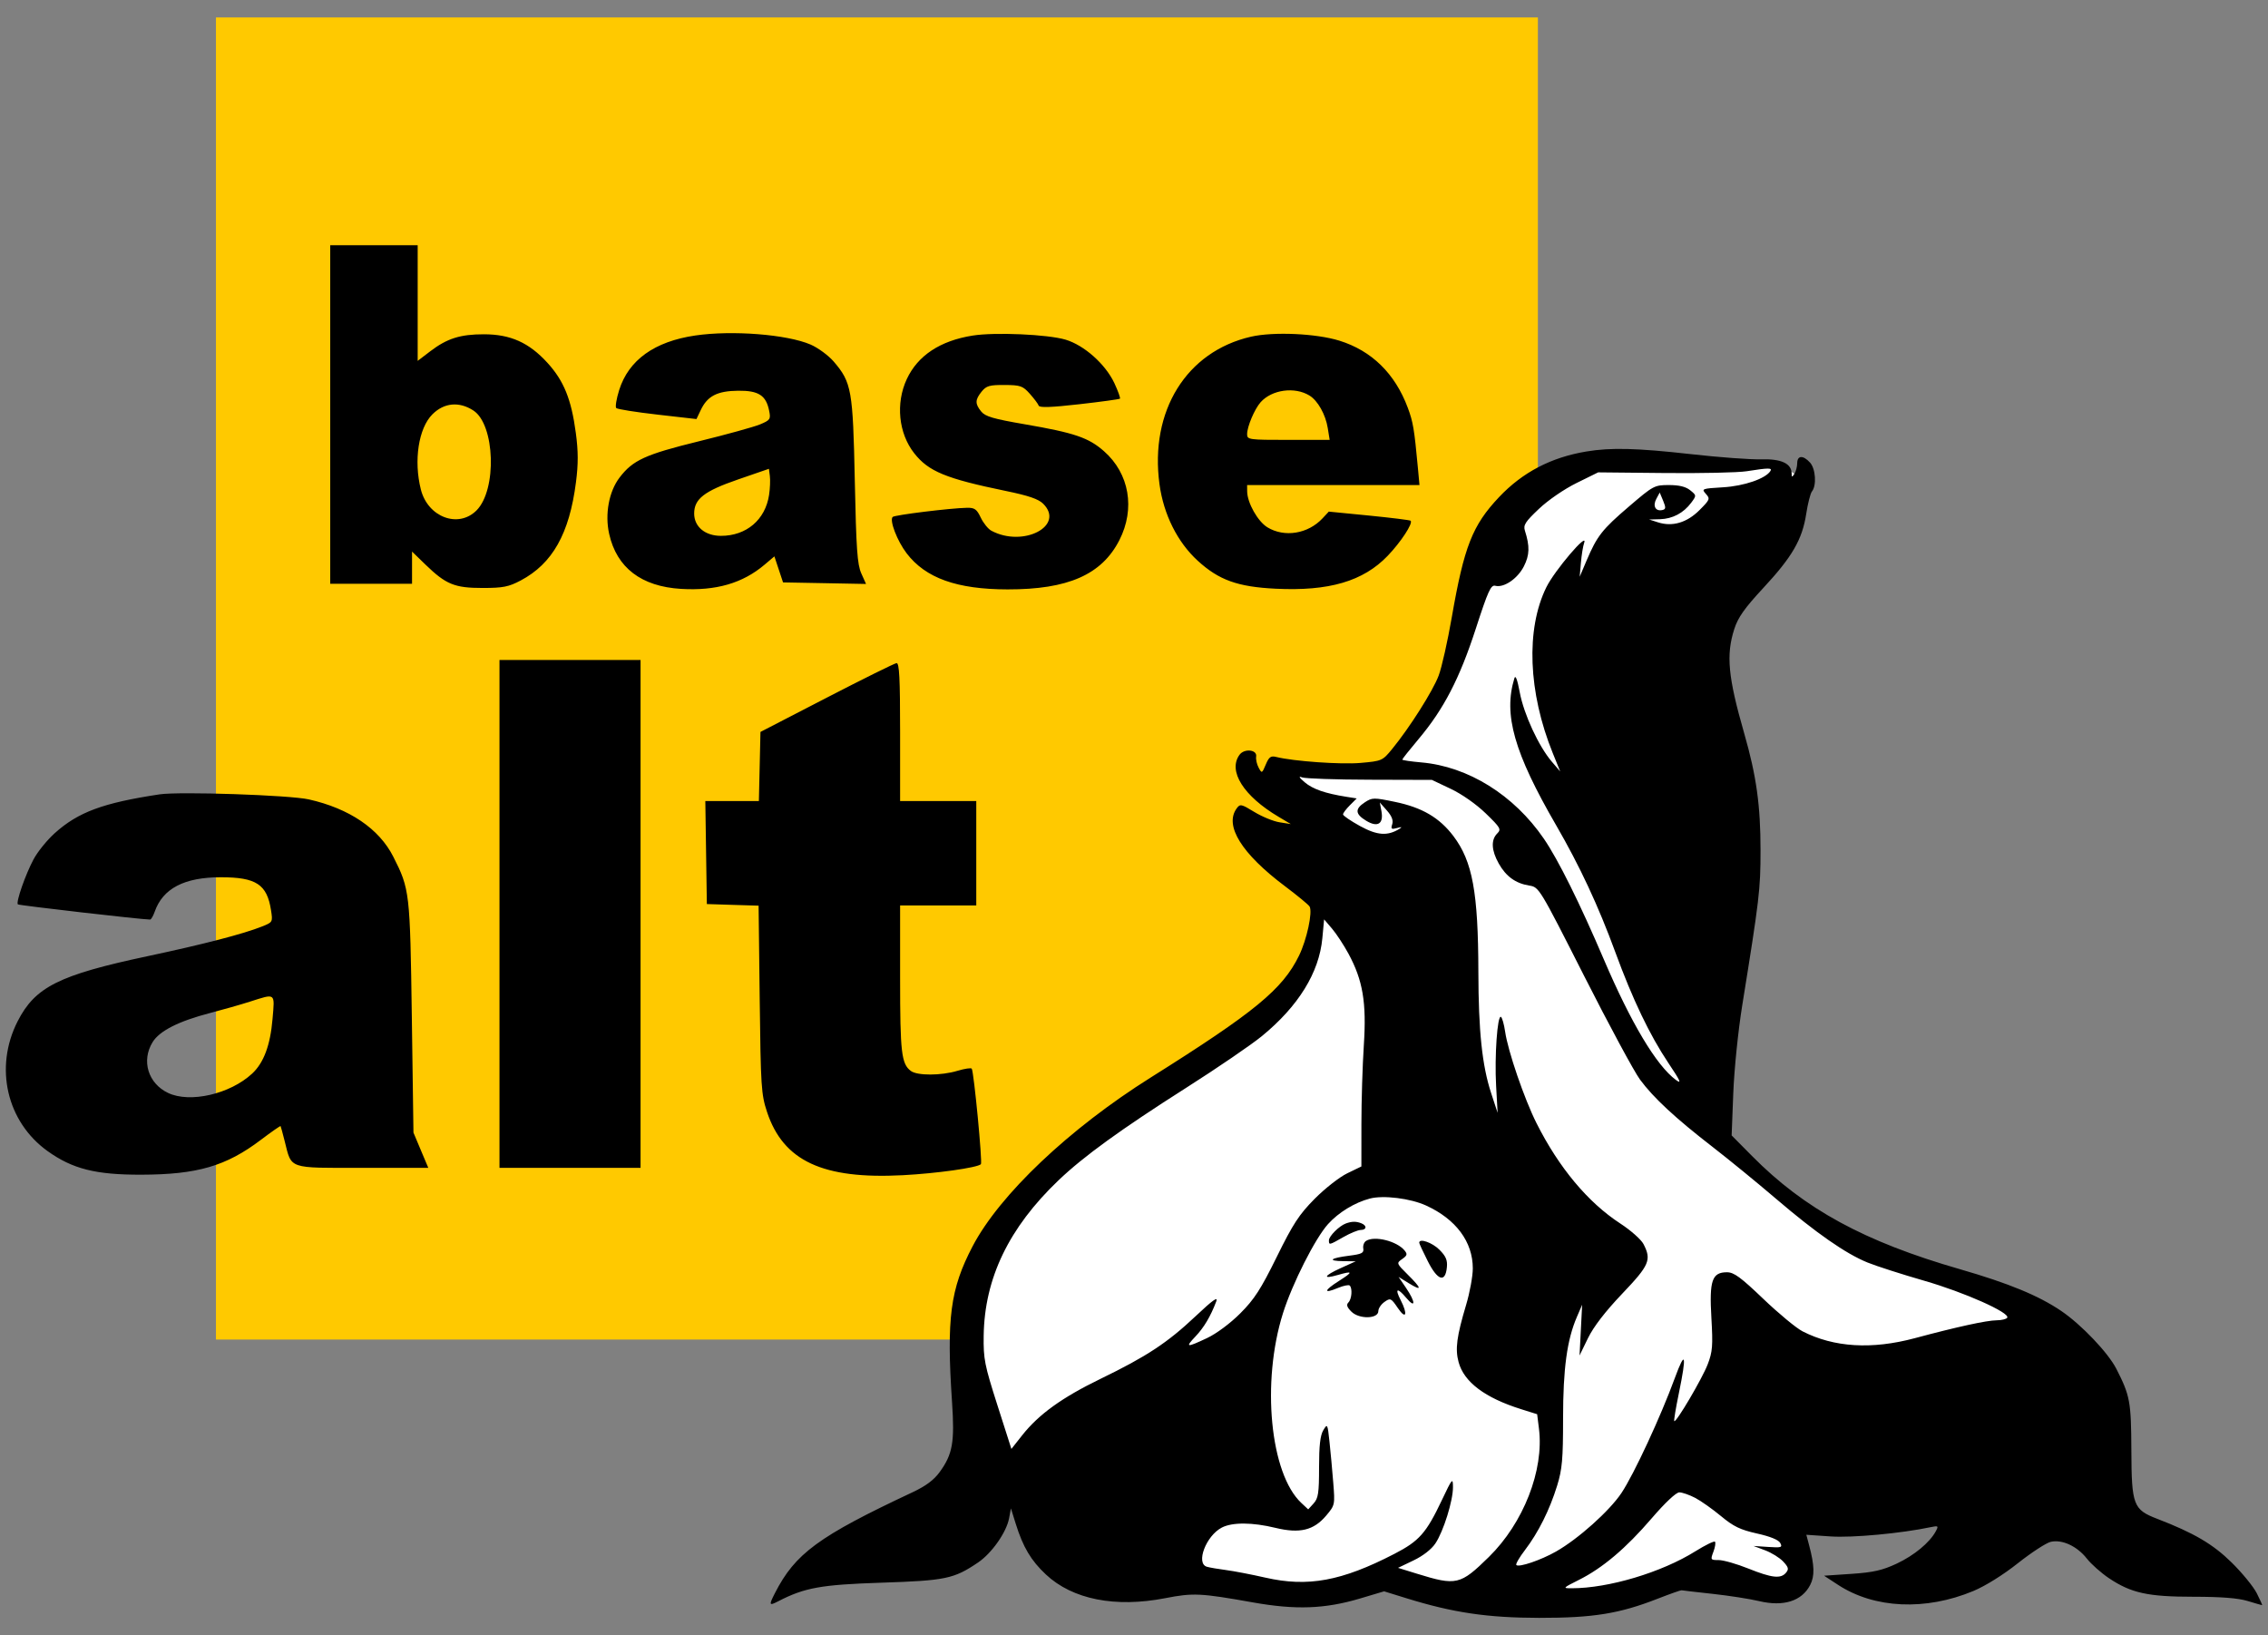 <svg width="100%" height="100%" viewBox="0 0 86 62" fill="none" xmlns="http://www.w3.org/2000/svg">
<rect x="0" y="0" width="86" height="62" fill="#808080" stroke="none"/>
<rect x="8.189" y="0.661" width="50.126" height="50.126" fill="#FFC900"/>
<path d="M37.15 48.069C36.277 49.762 36.786 53.007 37.15 54.418V55.988L39.813 56.739L41.724 59.265C42.589 59.424 44.933 59.852 47.39 60.289C49.848 60.726 51.919 60.107 52.647 59.743L53.876 60.289C54.854 60.403 57.535 60.63 60.429 60.63C63.324 60.63 64.548 60.039 64.799 59.743L67.324 60.63L68.144 59.743V57.627L68.485 54.418L78.179 53.804C78.088 52.552 77.605 49.885 76.404 49.23C74.902 48.411 70.328 47.182 69.168 46.431C68.239 45.83 65.868 43.723 64.799 42.744L63.502 37.966C63.297 35.281 62.887 29.842 62.887 29.569C62.887 29.296 63.843 25.496 64.321 23.63L68.144 18.032L67.324 17.486H64.321C63.365 17.508 60.976 17.649 59.064 18.032C56.675 18.51 56.333 21.513 55.787 23.63C55.35 25.323 53.512 28.067 52.647 29.227H48.483L49.302 30.661L50.326 33.597C50.167 34.507 49.739 36.532 49.302 37.351C48.756 38.375 45.889 39.741 43.021 41.993C40.154 44.246 38.243 45.953 37.15 48.069Z" fill="white"/>
<path fill-rule="evenodd" clip-rule="evenodd" d="M12.522 15.716V22.134H14.073H15.624V21.523V20.912L16.132 21.405C16.91 22.158 17.238 22.293 18.299 22.292C19.075 22.292 19.286 22.25 19.743 22.009C20.951 21.369 21.59 20.234 21.84 18.283C21.93 17.586 21.928 17.114 21.835 16.416C21.665 15.138 21.381 14.437 20.754 13.751C20.058 12.989 19.357 12.675 18.352 12.674C17.454 12.673 16.952 12.832 16.315 13.318L15.838 13.682V11.489V9.297H14.18H12.522V15.716ZM26.363 12.72C24.817 12.947 23.837 13.649 23.478 14.79C23.374 15.121 23.324 15.428 23.367 15.471C23.411 15.515 24.113 15.626 24.928 15.719L26.409 15.888L26.575 15.54C26.826 15.014 27.197 14.823 27.987 14.814C28.765 14.805 29.049 14.989 29.166 15.576C29.23 15.893 29.206 15.928 28.821 16.09C28.594 16.185 27.548 16.474 26.497 16.732C24.469 17.23 23.996 17.446 23.493 18.106C23.09 18.633 22.931 19.495 23.099 20.243C23.386 21.524 24.317 22.236 25.825 22.327C27.15 22.406 28.161 22.113 28.993 21.408L29.364 21.094L29.528 21.587L29.692 22.081L31.265 22.11L32.839 22.14L32.658 21.736C32.508 21.399 32.467 20.812 32.413 18.23C32.342 14.785 32.292 14.501 31.616 13.711C31.416 13.477 31.018 13.185 30.733 13.062C29.839 12.678 27.762 12.515 26.363 12.72ZM36.882 12.723C35.651 12.918 34.8 13.48 34.384 14.374C33.957 15.291 34.071 16.427 34.665 17.183C35.209 17.875 35.865 18.145 38.14 18.614C39.003 18.792 39.378 18.92 39.557 19.099C40.395 19.937 38.799 20.768 37.592 20.122C37.469 20.056 37.288 19.832 37.189 19.624C37.037 19.304 36.956 19.247 36.667 19.252C36.045 19.263 33.923 19.525 33.849 19.599C33.72 19.728 34.019 20.506 34.378 20.977C35.096 21.918 36.282 22.343 38.203 22.346C40.498 22.351 41.779 21.787 42.446 20.478C43.054 19.285 42.824 17.954 41.863 17.108C41.278 16.592 40.744 16.411 38.866 16.087C37.671 15.882 37.359 15.791 37.207 15.603C36.967 15.307 36.971 15.158 37.224 14.845C37.4 14.628 37.522 14.593 38.092 14.596C38.696 14.6 38.782 14.63 39.051 14.931C39.213 15.113 39.364 15.314 39.386 15.379C39.415 15.462 39.858 15.447 40.924 15.326C41.748 15.233 42.442 15.137 42.467 15.115C42.491 15.092 42.396 14.828 42.256 14.527C41.918 13.807 41.115 13.091 40.406 12.878C39.735 12.677 37.729 12.588 36.882 12.723ZM47.438 12.765C44.987 13.326 43.589 15.582 43.967 18.363C44.123 19.507 44.649 20.558 45.418 21.261C46.22 21.994 46.931 22.249 48.367 22.32C50.392 22.421 51.693 22.039 52.62 21.072C53.122 20.549 53.588 19.836 53.489 19.743C53.462 19.718 52.753 19.63 51.914 19.547L50.387 19.397L50.149 19.652C49.599 20.242 48.706 20.387 48.058 19.992C47.693 19.769 47.296 19.065 47.291 18.631L47.289 18.39H50.557H53.825L53.763 17.721C53.627 16.259 53.583 15.998 53.38 15.455C52.897 14.163 52.014 13.298 50.788 12.916C49.911 12.643 48.292 12.57 47.438 12.765ZM49.653 14.996C49.968 15.188 50.265 15.715 50.347 16.229L50.419 16.678H48.854C47.352 16.678 47.289 16.67 47.289 16.461C47.289 16.175 47.571 15.509 47.801 15.25C48.227 14.772 49.093 14.653 49.653 14.996ZM17.949 15.563C18.772 16.096 18.851 18.57 18.069 19.352C17.378 20.043 16.223 19.608 15.958 18.557C15.682 17.46 15.87 16.236 16.395 15.71C16.838 15.267 17.408 15.213 17.949 15.563ZM60.153 17.118C58.812 17.341 57.733 17.906 56.842 18.848C55.832 19.917 55.518 20.717 55.05 23.404C54.893 24.309 54.67 25.303 54.553 25.613C54.337 26.191 53.451 27.589 52.787 28.399C52.423 28.843 52.399 28.854 51.59 28.925C50.85 28.991 49.048 28.863 48.394 28.699C48.187 28.647 48.119 28.697 47.997 28.986C47.853 29.328 47.847 29.331 47.726 29.104C47.657 28.976 47.615 28.788 47.632 28.685C47.677 28.42 47.184 28.367 47.001 28.617C46.553 29.229 47.154 30.182 48.485 30.97L48.947 31.244L48.519 31.176C48.284 31.139 47.853 30.962 47.562 30.784C47.064 30.48 47.024 30.472 46.893 30.65C46.418 31.3 47.078 32.363 48.723 33.598C49.199 33.956 49.62 34.303 49.658 34.369C49.779 34.579 49.553 35.628 49.257 36.233C48.633 37.508 47.581 38.373 43.633 40.853C40.54 42.796 37.904 45.294 36.879 47.253C36.033 48.87 35.887 49.978 36.1 53.157C36.203 54.68 36.123 55.132 35.636 55.805C35.411 56.115 35.111 56.338 34.592 56.582C31.038 58.249 30.154 58.897 29.385 60.4C29.149 60.861 29.161 60.89 29.51 60.71C30.511 60.193 31.134 60.08 33.436 60.005C35.859 59.925 36.17 59.86 37.087 59.24C37.607 58.888 38.163 58.096 38.263 57.565L38.333 57.188L38.514 57.767C38.794 58.662 39.092 59.163 39.662 59.697C40.67 60.64 42.289 60.961 44.181 60.593C45.247 60.386 45.523 60.399 47.503 60.752C49.128 61.042 50.238 61.002 51.571 60.605L52.483 60.333L53.336 60.597C55.099 61.143 56.405 61.336 58.361 61.339C60.411 61.341 61.402 61.182 62.852 60.615C63.324 60.431 63.734 60.286 63.763 60.293C63.793 60.3 64.322 60.362 64.94 60.429C65.558 60.496 66.354 60.62 66.709 60.705C67.629 60.923 68.325 60.703 68.639 60.094C68.815 59.754 68.805 59.358 68.6 58.588L68.494 58.189L69.418 58.252C70.242 58.308 72.093 58.136 73.216 57.899C73.497 57.84 73.512 57.852 73.404 58.054C73.175 58.483 72.581 58.974 71.916 59.285C71.377 59.537 71.033 59.615 70.204 59.671L69.166 59.741L69.701 60.09C71.076 60.988 73.016 61.075 74.824 60.322C75.279 60.133 75.961 59.708 76.52 59.264C77.035 58.857 77.596 58.492 77.766 58.455C78.198 58.36 78.76 58.621 79.128 59.088C79.297 59.303 79.676 59.639 79.97 59.836C80.813 60.4 81.449 60.539 83.182 60.539C84.217 60.539 84.863 60.589 85.222 60.698C85.511 60.785 85.76 60.858 85.776 60.858C85.792 60.859 85.701 60.655 85.574 60.405C85.447 60.155 85.019 59.631 84.622 59.241C83.914 58.544 83.195 58.121 81.8 57.584C80.891 57.235 80.827 57.066 80.819 54.995C80.811 53.138 80.77 52.917 80.25 51.898C79.939 51.288 78.924 50.222 78.161 49.704C77.306 49.123 76.158 48.65 74.319 48.12C70.696 47.077 68.424 45.84 66.435 43.828L65.662 43.048L65.724 41.443C65.759 40.545 65.908 39.085 66.062 38.127C66.714 34.084 66.757 33.727 66.757 32.243C66.758 30.538 66.601 29.415 66.138 27.804C65.524 25.666 65.445 24.831 65.764 23.843C65.904 23.408 66.154 23.055 66.863 22.291C67.959 21.112 68.34 20.454 68.489 19.485C68.55 19.089 68.648 18.706 68.706 18.634C68.889 18.409 68.848 17.774 68.635 17.539C68.374 17.251 68.15 17.261 68.148 17.561C68.147 17.694 68.099 17.874 68.042 17.962C67.952 18.102 67.939 18.101 67.937 17.952C67.933 17.573 67.544 17.392 66.785 17.415C66.388 17.427 65.187 17.339 64.116 17.218C62.068 16.988 61.082 16.963 60.153 17.118ZM29.163 18.762C29.021 19.706 28.304 20.316 27.337 20.316C26.738 20.316 26.322 19.97 26.322 19.471C26.322 18.916 26.7 18.622 27.983 18.179L29.157 17.774L29.192 18.049C29.212 18.2 29.199 18.521 29.163 18.762ZM67.132 17.857C66.954 18.145 66.135 18.428 65.337 18.475C64.535 18.523 64.511 18.532 64.683 18.723C64.853 18.91 64.84 18.943 64.441 19.342C63.967 19.816 63.415 19.979 62.873 19.805L62.533 19.696L62.945 19.685C63.42 19.672 63.837 19.452 64.129 19.06C64.332 18.786 64.332 18.783 64.09 18.587C63.922 18.451 63.671 18.39 63.282 18.39C62.733 18.39 62.691 18.413 61.77 19.202C60.749 20.075 60.559 20.319 60.159 21.258L59.9 21.867L59.947 21.332C59.972 21.038 60.027 20.701 60.069 20.583C60.231 20.125 58.949 21.628 58.636 22.264C57.852 23.855 57.945 26.249 58.879 28.553L59.161 29.248L58.84 28.874C58.345 28.295 57.783 27.08 57.628 26.253C57.535 25.755 57.466 25.576 57.423 25.718C57.001 27.093 57.414 28.541 59.013 31.299C59.903 32.836 60.611 34.353 61.249 36.095C61.911 37.9 62.553 39.24 63.263 40.302C63.723 40.988 63.779 41.115 63.547 40.943C62.809 40.398 61.847 38.788 60.817 36.378C59.899 34.231 59.082 32.586 58.541 31.798C57.405 30.14 55.67 29.06 53.895 28.906C53.498 28.871 53.173 28.823 53.173 28.799C53.173 28.774 53.454 28.421 53.797 28.013C54.745 26.886 55.349 25.721 55.962 23.831C56.426 22.403 56.533 22.166 56.699 22.209C57.024 22.294 57.543 21.942 57.782 21.475C58.002 21.043 58.012 20.715 57.823 20.12C57.755 19.909 57.838 19.78 58.354 19.293C58.704 18.961 59.313 18.544 59.783 18.312L60.601 17.909L63.118 17.934C64.503 17.948 65.9 17.918 66.224 17.867C67.062 17.736 67.208 17.734 67.132 17.857ZM63.039 19.336C62.778 19.398 62.66 19.188 62.804 18.918L62.935 18.674L63.065 18.986C63.172 19.246 63.168 19.306 63.039 19.336ZM18.94 34.65V44.278H21.615H24.289V34.65V25.023H21.615H18.94V34.65ZM31.35 26.451L28.836 27.75L28.806 29.061L28.776 30.371H27.76H26.745L26.774 32.324L26.803 34.276L27.784 34.307L28.765 34.337L28.807 37.89C28.846 41.2 28.865 41.492 29.084 42.155C29.7 44.018 31.199 44.717 34.238 44.556C35.526 44.488 37.062 44.271 37.195 44.139C37.258 44.075 36.93 40.654 36.848 40.518C36.825 40.479 36.581 40.516 36.307 40.598C35.687 40.785 34.779 40.787 34.536 40.602C34.18 40.331 34.131 39.908 34.131 37.104V34.33H35.575H37.019V32.35V30.371H35.575H34.131V27.75C34.131 25.719 34.101 25.132 33.997 25.141C33.924 25.147 32.732 25.737 31.35 26.451ZM51.943 29.562L54.296 29.569L55.011 29.908C55.432 30.107 55.978 30.49 56.336 30.837C56.9 31.384 56.933 31.441 56.771 31.602C56.531 31.843 56.552 32.243 56.83 32.738C57.106 33.229 57.47 33.492 57.987 33.575C58.359 33.634 58.371 33.653 60.073 37.01C61.014 38.867 61.966 40.631 62.188 40.932C62.696 41.621 63.533 42.397 64.951 43.493C65.563 43.967 66.641 44.848 67.347 45.452C68.864 46.748 69.987 47.53 70.813 47.866C71.142 48 72.11 48.311 72.963 48.557C74.487 48.996 76.228 49.772 76.112 49.959C76.079 50.012 75.899 50.056 75.712 50.057C75.334 50.06 74.21 50.305 72.604 50.736C70.975 51.172 69.543 51.085 68.353 50.477C68.115 50.356 67.446 49.802 66.865 49.247C66.005 48.424 65.749 48.236 65.484 48.236C64.918 48.236 64.811 48.549 64.894 49.964C64.955 51.025 64.938 51.248 64.753 51.729C64.544 52.271 63.556 53.949 63.486 53.879C63.466 53.859 63.544 53.388 63.659 52.831C63.964 51.352 63.911 51.146 63.507 52.248C62.974 53.705 61.955 55.9 61.484 56.605C61.026 57.289 59.849 58.343 59.003 58.824C58.428 59.151 57.595 59.434 57.497 59.336C57.464 59.303 57.612 59.046 57.827 58.766C58.332 58.103 58.762 57.243 59.044 56.329C59.237 55.704 59.27 55.325 59.27 53.783C59.27 51.886 59.419 50.795 59.797 49.922L59.993 49.467L59.944 50.429L59.894 51.392L60.215 50.733C60.426 50.301 60.87 49.724 61.508 49.054C62.546 47.965 62.63 47.768 62.319 47.166C62.231 46.996 61.834 46.644 61.437 46.386C60.211 45.587 59.11 44.268 58.263 42.584C57.803 41.671 57.179 39.851 57.073 39.115C57.032 38.835 56.961 38.582 56.914 38.553C56.779 38.47 56.668 40.051 56.731 41.172L56.788 42.192L56.542 41.443C56.2 40.399 56.062 39.087 56.058 36.843C56.052 33.834 55.836 32.657 55.113 31.701C54.584 31.001 53.925 30.614 52.895 30.402C52.091 30.235 52.032 30.236 51.754 30.418C51.37 30.669 51.384 30.863 51.803 31.117C52.24 31.383 52.472 31.236 52.382 30.752L52.321 30.425L52.59 30.73C52.773 30.936 52.838 31.103 52.792 31.248C52.733 31.431 52.76 31.452 52.975 31.393C53.154 31.344 53.18 31.353 53.066 31.424C52.615 31.704 52.222 31.676 51.57 31.318C51.216 31.123 50.926 30.925 50.926 30.877C50.926 30.829 51.043 30.673 51.186 30.53L51.445 30.271L51.052 30.209C50.242 30.08 49.775 29.917 49.472 29.658C49.256 29.473 49.227 29.417 49.375 29.474C49.493 29.519 50.648 29.559 51.943 29.562ZM6.05 30.117C3.905 30.441 2.964 30.789 2.073 31.591C1.785 31.85 1.424 32.295 1.272 32.581C0.963 33.158 0.598 34.208 0.677 34.288C0.717 34.328 5.382 34.864 5.692 34.864C5.73 34.864 5.808 34.731 5.865 34.569C6.173 33.685 6.987 33.26 8.372 33.26C9.716 33.26 10.125 33.529 10.277 34.512C10.346 34.955 10.341 34.965 9.943 35.124C9.234 35.408 7.712 35.803 5.587 36.254C2.233 36.967 1.333 37.419 0.668 38.722C-0.223 40.469 0.253 42.531 1.805 43.643C2.751 44.32 3.629 44.541 5.354 44.537C7.48 44.532 8.572 44.214 9.889 43.218C10.292 42.913 10.63 42.678 10.64 42.695C10.65 42.713 10.72 42.968 10.794 43.262C11.067 44.339 10.89 44.278 13.742 44.278H16.241L15.959 43.61L15.678 42.941L15.616 38.555C15.549 33.822 15.537 33.712 14.913 32.48C14.376 31.42 13.248 30.654 11.71 30.308C10.986 30.144 6.804 30.004 6.05 30.117ZM51.133 36.159C51.679 37.169 51.821 38.012 51.715 39.625C51.665 40.39 51.623 41.738 51.623 42.62L51.622 44.225L51.087 44.484C50.792 44.626 50.236 45.062 49.85 45.452C49.26 46.048 49.03 46.4 48.413 47.654C47.809 48.88 47.563 49.261 47.029 49.795C46.649 50.175 46.127 50.563 45.771 50.731C44.988 51.1 44.93 51.092 45.331 50.67C45.654 50.33 45.903 49.91 46.117 49.347C46.196 49.139 45.994 49.282 45.339 49.899C44.267 50.91 43.481 51.428 41.726 52.279C40.269 52.987 39.389 53.621 38.758 54.419L38.351 54.934L37.819 53.271C37.332 51.749 37.288 51.524 37.3 50.642C37.331 48.466 38.254 46.548 40.136 44.751C41.088 43.842 42.5 42.819 44.984 41.239C46.159 40.492 47.447 39.612 47.848 39.284C49.232 38.151 50.02 36.877 50.142 35.572L50.209 34.857L50.509 35.208C50.674 35.402 50.954 35.829 51.133 36.159ZM10.334 38.635C10.249 39.632 10.001 40.295 9.56 40.705C8.725 41.48 7.203 41.831 6.375 41.438C5.615 41.078 5.352 40.214 5.788 39.509C6.052 39.082 6.778 38.715 7.977 38.404C8.447 38.282 9.12 38.09 9.473 37.977C10.465 37.66 10.421 37.627 10.334 38.635ZM54.078 45.707C55.211 46.226 55.847 47.082 55.847 48.091C55.847 48.386 55.733 49.008 55.593 49.474C55.236 50.671 55.173 51.143 55.308 51.642C55.511 52.398 56.308 52.997 57.682 53.428L58.287 53.618L58.356 54.17C58.552 55.738 57.768 57.744 56.457 59.029C55.371 60.095 55.226 60.128 53.723 59.663L53.012 59.443L53.6 59.161C53.96 58.989 54.281 58.739 54.43 58.515C54.737 58.054 55.099 56.892 55.095 56.382C55.093 56.015 55.068 56.044 54.676 56.871C54.08 58.128 53.816 58.426 52.873 58.913C50.874 59.946 49.593 60.181 47.979 59.813C47.452 59.693 46.781 59.564 46.487 59.526C46.193 59.488 45.868 59.432 45.765 59.402C45.332 59.276 45.732 58.225 46.331 57.915C46.728 57.71 47.489 57.714 48.365 57.927C49.286 58.15 49.815 58.022 50.288 57.461C50.62 57.067 50.623 57.052 50.555 56.206C50.518 55.735 50.453 55.037 50.412 54.655C50.339 53.978 50.333 53.967 50.177 54.227C50.062 54.42 50.017 54.813 50.017 55.633C50.017 56.606 49.987 56.805 49.812 56.999L49.606 57.226L49.346 56.983C48.161 55.878 47.825 52.402 48.649 49.788C49.006 48.657 49.87 46.95 50.359 46.408C50.759 45.965 51.368 45.594 51.943 45.442C52.455 45.307 53.482 45.434 54.078 45.707ZM51.033 46.386C50.783 46.478 50.391 46.868 50.391 47.025C50.391 47.212 50.401 47.21 50.942 46.901C51.198 46.754 51.492 46.634 51.595 46.633C51.828 46.631 51.84 46.463 51.613 46.376C51.417 46.301 51.26 46.304 51.033 46.386ZM51.801 47.046C51.722 47.095 51.674 47.226 51.694 47.336C51.723 47.504 51.637 47.548 51.16 47.608C50.438 47.699 50.321 47.807 50.935 47.815L51.408 47.821L50.829 48.083C50.197 48.37 50.138 48.508 50.719 48.342C51.309 48.172 51.321 48.216 50.774 48.563C50.192 48.932 50.172 49.066 50.736 48.83C50.943 48.744 51.143 48.703 51.18 48.74C51.289 48.849 51.257 49.254 51.13 49.381C51.044 49.467 51.075 49.562 51.243 49.729C51.535 50.022 52.263 50.007 52.265 49.709C52.265 49.606 52.371 49.449 52.5 49.359C52.722 49.203 52.748 49.214 53.007 49.596C53.316 50.051 53.391 49.832 53.111 49.291C52.88 48.844 52.982 48.801 53.32 49.203C53.685 49.637 53.683 49.37 53.316 48.83L53.032 48.412L53.423 48.654C53.934 48.969 53.919 48.858 53.379 48.324C52.948 47.896 52.946 47.891 53.17 47.734C53.361 47.6 53.375 47.549 53.258 47.408C52.963 47.052 52.121 46.843 51.801 47.046ZM53.815 47.116C53.815 47.147 53.961 47.463 54.141 47.818C54.512 48.554 54.806 48.647 54.864 48.047C54.891 47.777 54.827 47.627 54.578 47.379C54.306 47.107 53.815 46.938 53.815 47.116ZM64.276 56.788C64.494 56.901 64.936 57.214 65.258 57.481C65.734 57.876 65.988 57.999 66.624 58.141C67.127 58.253 67.441 58.381 67.505 58.501C67.595 58.669 67.55 58.684 67.048 58.65L66.491 58.613L66.931 58.778C67.173 58.868 67.481 59.059 67.615 59.202C67.818 59.418 67.837 59.491 67.724 59.626C67.526 59.865 67.193 59.829 66.294 59.469C65.853 59.292 65.349 59.148 65.172 59.148C64.861 59.148 64.855 59.138 64.971 58.831C65.037 58.657 65.063 58.486 65.029 58.452C64.995 58.418 64.66 58.582 64.285 58.816C63.007 59.615 60.998 60.216 59.601 60.217C59.246 60.218 59.254 60.209 59.868 59.901C60.767 59.452 61.654 58.702 62.63 57.565C63.14 56.972 63.556 56.581 63.678 56.581C63.788 56.581 64.057 56.674 64.276 56.788Z" fill="black"/>
</svg>
